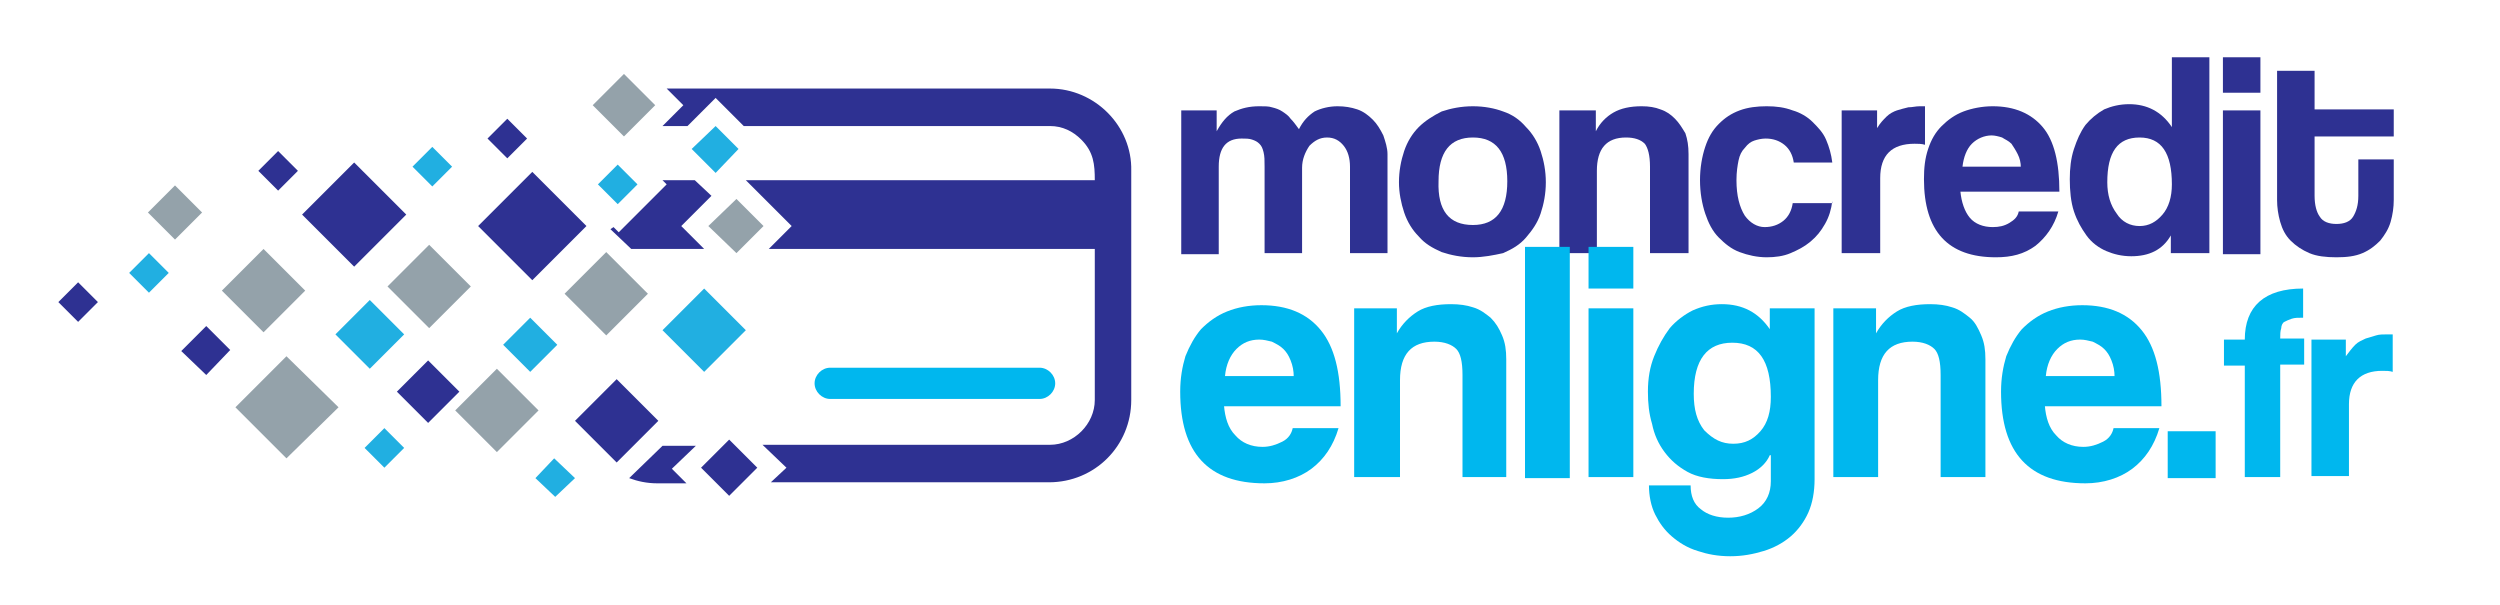 <svg xmlns="http://www.w3.org/2000/svg" xmlns:xlink="http://www.w3.org/1999/xlink" x="0px" y="0px" viewBox="0 0 240 58.1" style="enable-background:new 0 0 240 58.1;" xml:space="preserve"><style type="text/css">	.st0{fill:#2E3192;}	.st1{fill:#00B7EE;}	.st2{fill-rule:evenodd;clip-rule:evenodd;fill:#00B7EE;}	.st3{fill-rule:evenodd;clip-rule:evenodd;fill:#2E3192;}	.st4{fill-rule:evenodd;clip-rule:evenodd;fill:#21AFE1;}	.st5{fill-rule:evenodd;clip-rule:evenodd;fill:#94A2AA;}</style><g id="Calque_1">	<g>		<path class="st0" d="M129.6,24.3V16c0-0.8-0.2-1.5-0.6-2c-0.4-0.5-0.9-0.8-1.6-0.8c-0.7,0-1.2,0.3-1.7,0.8   c-0.4,0.6-0.7,1.3-0.7,2.1v8.2h-3.6V16c0-0.6,0-1-0.1-1.4s-0.2-0.6-0.4-0.8c-0.2-0.2-0.4-0.3-0.7-0.4c-0.3-0.1-0.6-0.1-1-0.1   c-1.5,0-2.2,0.9-2.2,2.7v8.4h-3.6V10.6h3.4v2c0.5-0.9,1-1.5,1.7-1.9c0.7-0.3,1.4-0.5,2.4-0.5c0.5,0,0.9,0,1.2,0.1   c0.4,0.1,0.7,0.2,1,0.4c0.3,0.2,0.6,0.4,0.8,0.7c0.3,0.3,0.5,0.6,0.8,1c0.4-0.8,0.9-1.3,1.5-1.7c0.6-0.3,1.4-0.5,2.2-0.5   c0.7,0,1.3,0.1,1.9,0.3c0.6,0.2,1.1,0.6,1.5,1c0.4,0.4,0.7,0.9,1,1.5c0.2,0.6,0.4,1.2,0.4,1.8v9.5H129.6z"></path>		<path class="st0" d="M141.4,24.7c-1.1,0-2.1-0.2-3-0.5c-0.9-0.4-1.6-0.8-2.2-1.5c-0.6-0.6-1.1-1.4-1.4-2.3   c-0.3-0.9-0.5-1.9-0.5-2.9c0-1.1,0.2-2.1,0.5-3c0.3-0.9,0.8-1.7,1.4-2.3c0.6-0.6,1.4-1.1,2.2-1.5c0.9-0.3,1.9-0.5,3-0.5   c1.1,0,2.1,0.2,2.9,0.5c0.9,0.3,1.6,0.8,2.2,1.5c0.6,0.6,1.1,1.4,1.4,2.3c0.3,0.9,0.5,1.9,0.5,3s-0.2,2.1-0.5,3   c-0.3,0.9-0.8,1.6-1.4,2.3s-1.3,1.1-2.2,1.5C143.4,24.5,142.4,24.7,141.4,24.7z M141.4,21.6c2.2,0,3.3-1.4,3.3-4.2   c0-2.8-1.1-4.2-3.3-4.2s-3.3,1.4-3.3,4.2C138,20.2,139.1,21.6,141.4,21.6z"></path>		<path class="st0" d="M158.4,24.3V16c0-1.1-0.2-1.8-0.5-2.2c-0.4-0.4-1-0.6-1.8-0.6c-1.9,0-2.8,1.1-2.8,3.2v7.9h-3.6V10.6h3.5v2   c0.4-0.8,1-1.4,1.7-1.8c0.7-0.4,1.6-0.6,2.7-0.6c0.7,0,1.3,0.1,1.8,0.3c0.6,0.2,1,0.5,1.4,0.9c0.4,0.4,0.7,0.9,1,1.4   c0.2,0.6,0.3,1.2,0.3,2v9.5H158.4z"></path>		<path class="st0" d="M175.9,19.3c-0.1,0.8-0.3,1.5-0.7,2.2s-0.8,1.2-1.4,1.7c-0.6,0.5-1.2,0.8-1.9,1.1c-0.7,0.3-1.5,0.4-2.3,0.4   c-0.9,0-1.8-0.2-2.6-0.5c-0.8-0.3-1.4-0.8-2-1.4c-0.6-0.6-1-1.4-1.3-2.3c-0.3-0.9-0.5-2-0.5-3.2c0-1.2,0.2-2.3,0.5-3.2   c0.3-0.9,0.7-1.6,1.3-2.2c0.6-0.6,1.2-1,2-1.3c0.8-0.3,1.7-0.4,2.6-0.4c0.9,0,1.7,0.1,2.5,0.4c0.7,0.2,1.4,0.6,1.9,1.1   s1,1,1.3,1.7c0.3,0.7,0.5,1.4,0.6,2.2h-3.7c-0.1-0.7-0.4-1.3-0.9-1.7c-0.5-0.4-1.1-0.6-1.8-0.6c-0.4,0-0.8,0.1-1.1,0.2   s-0.6,0.3-0.9,0.7c-0.3,0.3-0.5,0.7-0.6,1.2c-0.1,0.5-0.2,1.1-0.2,1.9c0,1.5,0.3,2.6,0.8,3.4c0.5,0.7,1.2,1.1,1.9,1.1   c0.7,0,1.3-0.2,1.8-0.6c0.5-0.4,0.8-1,0.9-1.7H175.9z"></path>		<path class="st0" d="M176.8,24.3V10.6h3.4v1.7c0.3-0.5,0.6-0.8,0.9-1.1s0.7-0.5,1-0.6c0.3-0.1,0.7-0.2,1.1-0.3   c0.4,0,0.7-0.1,1.1-0.1h0.5v3.7c-0.3-0.1-0.7-0.1-1-0.1c-2.2,0-3.3,1.1-3.3,3.3v7.2H176.8z"></path>		<path class="st0" d="M188.2,18.4c0.1,1,0.4,1.9,0.9,2.5c0.5,0.6,1.3,0.9,2.2,0.9c0.6,0,1.1-0.1,1.6-0.4c0.5-0.3,0.8-0.6,0.9-1.1   h3.8c-0.4,1.4-1.2,2.5-2.2,3.3c-1.1,0.8-2.3,1.1-3.8,1.1c-4.6,0-6.9-2.5-6.9-7.5c0-1.1,0.1-2,0.4-2.9c0.3-0.9,0.7-1.6,1.3-2.2   c0.6-0.6,1.3-1.1,2.1-1.4c0.8-0.3,1.8-0.5,2.8-0.5c2.1,0,3.7,0.7,4.8,2s1.6,3.4,1.6,6.2H188.2z M194,16.1c0-0.5-0.1-0.9-0.3-1.3   c-0.2-0.4-0.4-0.7-0.6-1c-0.3-0.3-0.6-0.4-0.9-0.6c-0.3-0.1-0.7-0.2-1-0.2c-0.7,0-1.4,0.3-1.9,0.8s-0.8,1.3-0.9,2.2H194z"></path>		<path class="st0" d="M208.4,24.3l0-1.7c-0.8,1.4-2.1,2-3.8,2c-0.9,0-1.7-0.2-2.4-0.5c-0.7-0.3-1.4-0.8-1.9-1.5s-0.9-1.4-1.2-2.3   c-0.3-0.9-0.4-2-0.4-3.1c0-1,0.1-2,0.4-2.9c0.3-0.9,0.6-1.6,1.1-2.3c0.5-0.6,1.1-1.1,1.8-1.5c0.7-0.3,1.5-0.5,2.4-0.5   c1.7,0,3.1,0.7,4.1,2.2V5.5h3.6v18.8H208.4z M205.4,21.7c0.9,0,1.6-0.4,2.2-1.1c0.6-0.7,0.9-1.7,0.9-2.9c0-3-1-4.5-3.1-4.5   c-2.1,0-3.1,1.4-3.1,4.3c0,1.2,0.3,2.2,0.9,3C203.7,21.3,204.5,21.7,205.4,21.7z"></path>		<path class="st0" d="M213.4,8.9V5.5h3.6v3.4H213.4z M213.4,24.3V10.6h3.6v13.8H213.4z"></path>		<path class="st0" d="M226.4,15.3h3.4v3.9c0,0.7-0.1,1.4-0.3,2.1c-0.2,0.7-0.6,1.3-1,1.8c-0.5,0.5-1,0.9-1.7,1.2s-1.5,0.4-2.5,0.4   c-1,0-1.9-0.1-2.6-0.4c-0.7-0.3-1.3-0.7-1.8-1.2c-0.5-0.5-0.8-1.1-1-1.8s-0.3-1.4-0.3-2.1V6.8h3.6v3.7h7.6v2.6h-7.6v5.7   c0,0.9,0.2,1.6,0.5,2c0.3,0.5,0.9,0.7,1.6,0.7c0.7,0,1.3-0.2,1.6-0.7c0.3-0.5,0.5-1.1,0.5-2V15.3z"></path>	</g>	<g>		<path class="st1" d="M117.5,38.9c0.1,1.2,0.4,2.2,1.1,2.9c0.6,0.7,1.5,1.1,2.6,1.1c0.7,0,1.3-0.2,1.9-0.5s0.9-0.8,1-1.3h4.4   c-0.5,1.7-1.4,3-2.6,3.9s-2.8,1.4-4.5,1.4c-5.4,0-8.1-2.9-8.1-8.8c0-1.3,0.2-2.4,0.5-3.4c0.4-1,0.9-1.9,1.5-2.6   c0.7-0.7,1.5-1.3,2.5-1.7c1-0.4,2.1-0.6,3.3-0.6c2.5,0,4.4,0.8,5.7,2.4c1.3,1.6,1.9,4,1.9,7.3H117.5z M124.2,36.2   c0-0.6-0.1-1.1-0.3-1.6c-0.2-0.5-0.4-0.8-0.7-1.1c-0.3-0.3-0.7-0.5-1.1-0.7c-0.4-0.1-0.8-0.2-1.2-0.2c-0.9,0-1.6,0.3-2.2,0.9   c-0.6,0.6-1,1.5-1.1,2.6H124.2z"></path>		<path class="st1" d="M140.4,45.9V36c0-1.3-0.2-2.1-0.6-2.5c-0.4-0.4-1.1-0.7-2.1-0.7c-2.2,0-3.3,1.2-3.3,3.7v9.3H130V29.6h4.1V32   c0.5-0.9,1.2-1.6,2-2.1c0.8-0.5,1.9-0.7,3.2-0.7c0.8,0,1.5,0.1,2.1,0.3c0.7,0.2,1.2,0.6,1.7,1c0.5,0.5,0.8,1,1.1,1.7   c0.3,0.7,0.4,1.4,0.4,2.3v11.3H140.4z"></path>		<path class="st1" d="M146.4,45.9V23.7h4.3v22.2H146.4z"></path>		<path class="st1" d="M152.5,27.7v-4h4.3v4H152.5z M152.5,45.9V29.6h4.3v16.2H152.5z"></path>		<path class="st1" d="M169.9,43.7c-0.3,0.7-0.9,1.3-1.7,1.7c-0.8,0.4-1.7,0.6-2.8,0.6c-1.3,0-2.5-0.2-3.4-0.7   c-0.9-0.5-1.6-1.1-2.2-1.9c-0.6-0.8-1-1.7-1.2-2.7c-0.3-1-0.4-2-0.4-3.1c0-1.3,0.2-2.4,0.6-3.4s0.9-1.9,1.5-2.7   c0.6-0.7,1.4-1.3,2.2-1.7c0.9-0.4,1.8-0.6,2.8-0.6c2,0,3.5,0.8,4.6,2.4v-2h4.3V46c0,1.2-0.2,2.3-0.6,3.2c-0.4,0.9-1,1.7-1.7,2.3   c-0.7,0.6-1.6,1.1-2.6,1.4s-2,0.5-3.2,0.5s-2.2-0.2-3.1-0.5c-1-0.3-1.8-0.8-2.5-1.4c-0.7-0.6-1.2-1.3-1.6-2.1   c-0.4-0.8-0.6-1.8-0.6-2.8h4c0,1,0.3,1.8,1,2.3c0.6,0.5,1.5,0.8,2.6,0.8c1.1,0,2.1-0.3,2.9-0.9s1.2-1.5,1.2-2.6V43.7z M166.4,42.6   c1.1,0,1.9-0.4,2.6-1.2c0.7-0.8,1-1.9,1-3.3c0-3.5-1.2-5.2-3.7-5.2c-2.4,0-3.7,1.6-3.7,4.9c0,1.5,0.3,2.6,1,3.5   C164.5,42.2,165.3,42.6,166.4,42.6z"></path>		<path class="st1" d="M186.3,45.9V36c0-1.3-0.2-2.1-0.6-2.5c-0.4-0.4-1.1-0.7-2.1-0.7c-2.2,0-3.3,1.2-3.3,3.7v9.3h-4.3V29.6h4.1V32   c0.5-0.9,1.2-1.6,2-2.1c0.8-0.5,1.9-0.7,3.2-0.7c0.8,0,1.5,0.1,2.1,0.3c0.7,0.2,1.2,0.6,1.7,1s0.8,1,1.1,1.7s0.4,1.4,0.4,2.3v11.3   H186.3z"></path>		<path class="st1" d="M196.3,38.9c0.1,1.2,0.4,2.2,1.1,2.9c0.6,0.7,1.5,1.1,2.6,1.1c0.7,0,1.3-0.2,1.9-0.5s0.9-0.8,1-1.3h4.4   c-0.5,1.7-1.4,3-2.6,3.9s-2.8,1.4-4.5,1.4c-5.4,0-8.1-2.9-8.1-8.8c0-1.3,0.2-2.4,0.5-3.4c0.4-1,0.9-1.9,1.5-2.6   c0.7-0.7,1.5-1.3,2.5-1.7c1-0.4,2.1-0.6,3.3-0.6c2.5,0,4.4,0.8,5.7,2.4c1.3,1.6,1.9,4,1.9,7.3H196.3z M203,36.2   c0-0.6-0.1-1.1-0.3-1.6c-0.2-0.5-0.4-0.8-0.7-1.1c-0.3-0.3-0.7-0.5-1.1-0.7c-0.4-0.1-0.8-0.2-1.2-0.2c-0.9,0-1.6,0.3-2.2,0.9   c-0.6,0.6-1,1.5-1.1,2.6H203z"></path>		<path class="st1" d="M208.1,45.9v-4.5h4.6v4.5H208.1z"></path>		<path class="st1" d="M215.5,45.9V35.1h-2v-2.5h2c0-3.2,1.9-4.9,5.6-4.9v2.8c-0.5,0-0.8,0-1.1,0.1c-0.3,0.1-0.5,0.2-0.7,0.3   s-0.3,0.4-0.3,0.6c-0.1,0.3-0.1,0.6-0.1,1h2.3v2.5h-2.3v10.8H215.5z"></path>		<path class="st1" d="M221.9,45.9V32.6h3.3v1.6c0.3-0.4,0.6-0.8,0.9-1.1c0.3-0.3,0.6-0.4,1-0.6c0.3-0.1,0.7-0.2,1-0.3   s0.7-0.1,1.1-0.1h0.5v3.6c-0.3-0.1-0.6-0.1-1-0.1c-2.1,0-3.2,1.1-3.2,3.2v6.9H221.9z"></path>	</g>	<g>		<path class="st2" d="M79.7,35.3h20.1c0.8,0,1.5,0.7,1.5,1.5l0,0c0,0.8-0.7,1.5-1.5,1.5H79.7c-0.8,0-1.5-0.7-1.5-1.5l0,0   C78.2,36,78.9,35.3,79.7,35.3L79.7,35.3z"></path>		<path class="st3" d="M100.8,8.5H64.2h-0.2l1.6,1.6l-2,2c0.2,0,0.4,0,0.6,0H66l2.7-2.7l2.7,2.7h29.4c1.2,0,2.2,0.5,3,1.3   c1.2,1.2,1.3,2.4,1.3,3.9H71.6l4.4,4.4l-2.2,2.2h31.3v14.5c0,2.3-2,4.3-4.3,4.3H73.2l2.3,2.2L74,46.3h26.7c4.4,0,7.9-3.5,7.9-7.9   v-22C108.7,12.1,105.1,8.5,100.8,8.5L100.8,8.5z M60.4,45.9c0.8,0.3,1.7,0.5,2.7,0.5h2.8l-1.4-1.4l2.3-2.2h-3.2L60.4,45.9z    M66.7,17.3h-3.1l0.4,0.4l-4.6,4.6l-0.5-0.5L58.6,22l2,1.9h7l-2.2-2.2l2.9-2.9L66.7,17.3z"></path>		<path class="st4" d="M50.9,30.5l2.6,2.6l-2.6,2.6l-2.6-2.6L50.9,30.5z M51.4,45.9l1.9,1.8l1.9-1.8L53.2,44L51.4,45.9z M67.6,35.7   l4-4l-4-4l-4,4L67.6,35.7z M59.3,19.6l1.9-1.9l-1.9-1.9l-1.9,1.9L59.3,19.6z M36.9,44.9l1.9-1.9l-1.9-1.9L35,43L36.9,44.9z    M68.7,16.6l2.2-2.3l-2.2-2.2l-2.3,2.2L68.7,16.6z M14.3,24.3l1.9,1.9l-1.9,1.9l-1.9-1.9L14.3,24.3z M35.5,28.8l3.3,3.3l-3.3,3.3   l-3.3-3.3L35.5,28.8z M41.5,14.1l1.9,1.9l-1.9,1.9L39.6,16L41.5,14.1z"></path>		<path class="st3" d="M41.1,34.6l3,3l-3,3l-3-3L41.1,34.6z M46.8,13.3l1.9,1.9l1.9-1.9l-1.9-1.9L46.8,13.3z M70,42.2l-2.7,2.7   l2.7,2.7l2.7-2.7L70,42.2z M56.3,21.7l-5.2-5.2l-5.2,5.2l5.2,5.2L56.3,21.7z M59.2,44.4l4-4l-4-4l-4,4L59.2,44.4z M7.5,30.9   L9.4,29l-1.9-1.9L5.6,29L7.5,30.9z M19.8,31.3l2.3,2.3L19.8,36l-2.4-2.3L19.8,31.3z M26.7,14.5l1.9,1.9l-1.9,1.9l-1.9-1.9   L26.7,14.5z M34,15.6l5,5l-5,5l-5-5L34,15.6z"></path>		<path class="st5" d="M41.2,23.5l4,4l-4,4l-4-4L41.2,23.5z M56.9,10.1l3,3l3-3l-3-3L56.9,10.1z M51.7,39.4l-4-4l-4,4l4,4L51.7,39.4   z M58.2,32.2l4-4l-4-4l-4,4L58.2,32.2z M70.7,24.3l2.6-2.6l-2.6-2.6L68,21.7L70.7,24.3z M25.3,23.9l4,4l-4,4l-4-4L25.3,23.9z    M16.8,17.8l2.6,2.6L16.8,23l-2.6-2.6L16.8,17.8z M27.5,34.2l5,4.9l-5,4.9l-4.9-4.9L27.5,34.2z"></path>	</g></g><g id="Calque_2"></g></svg>